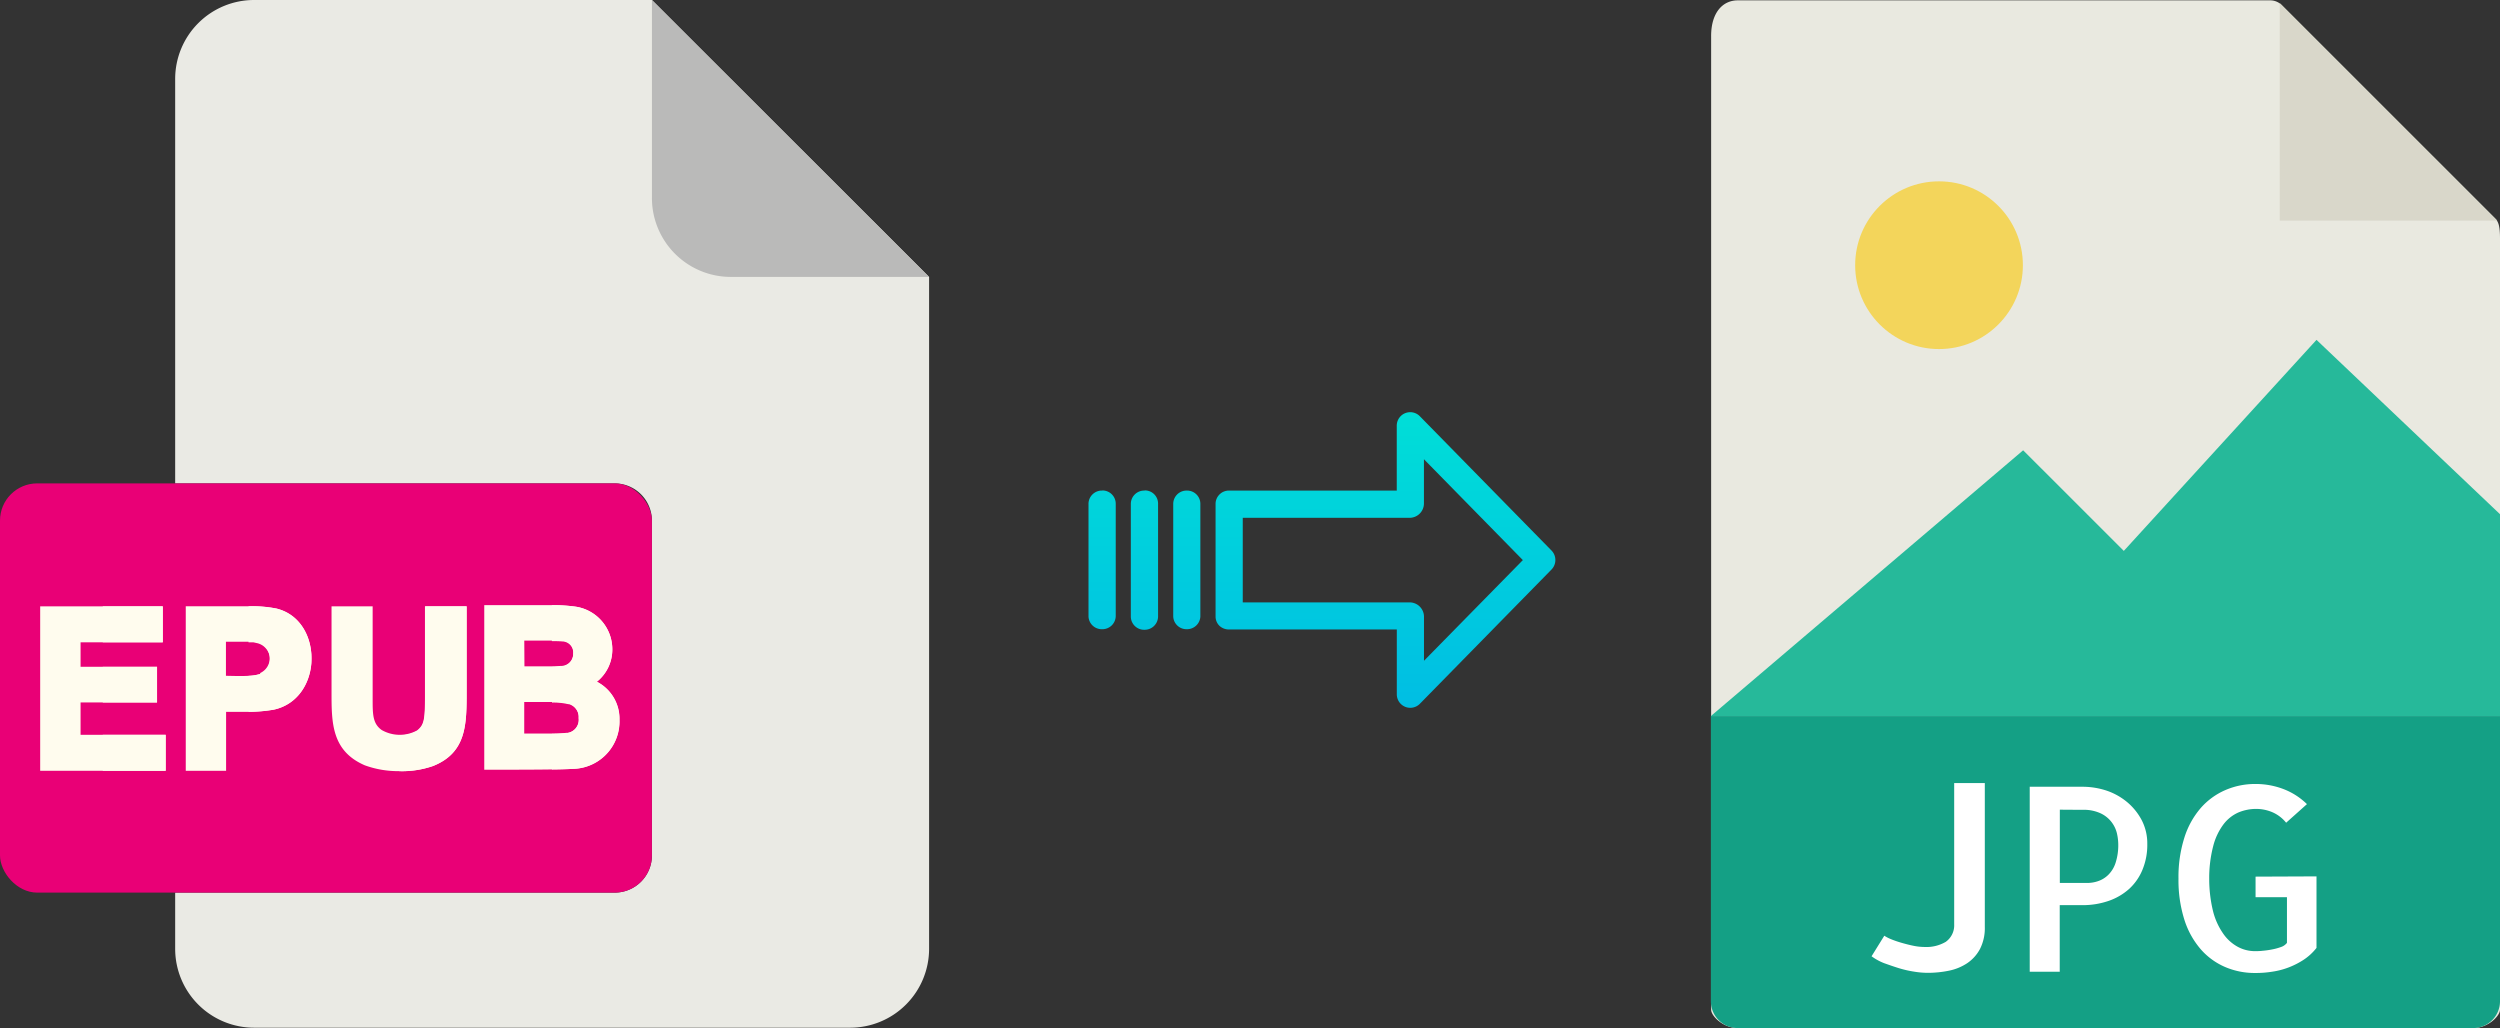 <svg xmlns="http://www.w3.org/2000/svg" xmlns:xlink="http://www.w3.org/1999/xlink" viewBox="0 0 486.52 200.07"><rect x="0" y="0" width="486.52" height="200.07" fill="#333333" stroke="none"/><defs><style>.cls-1{fill:#e9e9e0;}.cls-2{fill:#d9d7ca;}.cls-3{fill:#f3d55b;}.cls-4{fill:#26b99a;}.cls-5{fill:#14a085;}.cls-6{fill:#fff;}.cls-7{fill:#eaeae4;}.cls-8{fill:#babab9;}.cls-9{fill:#e90076;}.cls-10{fill:#fffcee;}.cls-11{fill:url(#linear-gradient);}.cls-12{fill:url(#linear-gradient-2);}.cls-13{fill:url(#linear-gradient-3);}.cls-14{fill:url(#linear-gradient-4);}</style><linearGradient id="linear-gradient" x1="269.61" y1="136.58" x2="269.61" y2="17.38" gradientTransform="matrix(1, 0, 0, -1, 0, 186.73)" gradientUnits="userSpaceOnUse"><stop offset="0" stop-color="#00efd1"/><stop offset="1" stop-color="#00acea"/></linearGradient><linearGradient id="linear-gradient-2" x1="230.96" y1="136.58" x2="230.96" y2="17.38" xlink:href="#linear-gradient"/><linearGradient id="linear-gradient-3" x1="222.72" y1="136.58" x2="222.72" y2="17.38" xlink:href="#linear-gradient"/><linearGradient id="linear-gradient-4" x1="214.47" y1="136.58" x2="214.47" y2="17.38" xlink:href="#linear-gradient"/></defs><title>epub to jpg</title><g id="Layer_2" data-name="Layer 2"><g id="Layer_5_Image" data-name="Layer 5 Image"><path class="cls-1" d="M441.82.07H338.17C335.29.07,333,2.41,333,7V196.5c0,1.23,2.34,3.57,5.22,3.57H481.3c2.88,0,5.22-2.34,5.22-3.57V46.42c0-2.49-.33-3.29-.92-3.88L444.05,1A3.15,3.15,0,0,0,441.82.07Z"/><polygon class="cls-2" points="443.66 0.61 443.66 42.93 485.98 42.93 443.66 0.61"/><circle class="cls-3" cx="377.35" cy="51.61" r="16.32"/><polygon class="cls-4" points="332.95 139.35 372.24 139.35 486.52 139.35 486.52 100.07 450.81 66.14 413.31 107.21 393.72 87.63 332.95 139.35"/><path class="cls-5" d="M481.3,200.07H338.17a5.23,5.23,0,0,1-5.22-5.23V139.35H486.52v55.49A5.23,5.23,0,0,1,481.3,200.07Z"/><path class="cls-6" d="M386.26,152.39v28a8.93,8.93,0,0,1-.93,4.27,7.69,7.69,0,0,1-2.49,2.78,10,10,0,0,1-3.59,1.47,20.51,20.51,0,0,1-4.18.41,16.51,16.51,0,0,1-2.51-.22,20.75,20.75,0,0,1-3-.68c-1-.31-2-.66-2.95-1a10.69,10.69,0,0,1-2.39-1.32l2.48-4a8.11,8.11,0,0,0,1.4.71c.6.24,1.26.47,2,.68s1.46.4,2.24.56a11,11,0,0,0,2.2.24,7.43,7.43,0,0,0,4.12-1,3.94,3.94,0,0,0,1.64-3.39V152.39Z"/><path class="cls-6" d="M400.86,189.11H395v-36h10.35a14.86,14.86,0,0,1,4.54.73,12.49,12.49,0,0,1,4,2.2,11.68,11.68,0,0,1,2.89,3.54,9.83,9.83,0,0,1,1.1,4.66,12.71,12.71,0,0,1-.93,5,10.41,10.41,0,0,1-2.59,3.74,11.69,11.69,0,0,1-4,2.34,15.44,15.44,0,0,1-5.17.83h-4.35v13Zm0-31.54v14.26h5.37a6.53,6.53,0,0,0,2.12-.37,5.2,5.2,0,0,0,1.93-1.2,5.77,5.77,0,0,0,1.42-2.32,11.15,11.15,0,0,0,.53-3.68,10,10,0,0,0-.24-2,5.77,5.77,0,0,0-3.13-3.95,7.75,7.75,0,0,0-3.61-.71Z"/><path class="cls-6" d="M450.81,170.55v13.92a10.58,10.58,0,0,1-2.52,2.32,15.53,15.53,0,0,1-2.93,1.49,14.92,14.92,0,0,1-3.17.82,19.85,19.85,0,0,1-3.25.25,14.63,14.63,0,0,1-5.93-1.17,13.25,13.25,0,0,1-4.74-3.46A16.32,16.32,0,0,1,425.1,179a25.6,25.6,0,0,1-1.15-8,25.34,25.34,0,0,1,1.15-8,16.26,16.26,0,0,1,3.17-5.74,13.51,13.51,0,0,1,4.77-3.49,14.51,14.51,0,0,1,5.9-1.2,15.1,15.1,0,0,1,5.47,1,13.33,13.33,0,0,1,4.54,2.92l-4.05,3.62a7,7,0,0,0-2.69-2.05,8.06,8.06,0,0,0-3.12-.64,9,9,0,0,0-3.45.68,7.42,7.42,0,0,0-2.93,2.32,12,12,0,0,0-2,4.23,24.64,24.64,0,0,0-.78,6.34,26.46,26.46,0,0,0,.75,6.35,13.23,13.23,0,0,0,2,4.39,8.23,8.23,0,0,0,2.83,2.54,7,7,0,0,0,3.35.83c.35,0,.83,0,1.44-.07a15.89,15.89,0,0,0,1.8-.25,10.72,10.72,0,0,0,1.73-.46,2.48,2.48,0,0,0,1.23-.83v-8.89h-6.11v-4Z"/></g><g id="Layer_2-2" data-name="Layer 2"><path class="cls-7" d="M119.62,173.71H34.09v10.93A15.36,15.36,0,0,0,49.45,200h116a15.37,15.37,0,0,0,15.36-15.36V53.89L126.87,0H49.45A15.36,15.36,0,0,0,34.09,15.36V94.07h85.53a7.25,7.25,0,0,1,7.25,7.24h0v65.16A7.25,7.25,0,0,1,119.62,173.71Z"/><path class="cls-8" d="M180.76,53.89,126.87,0V38.53a15.36,15.36,0,0,0,15.36,15.36h38.53Z"/><rect class="cls-9" y="94.07" width="126.87" height="79.64" rx="7.24"/><g id="E"><path class="cls-10" d="M32.24,143H15.68v-6.3H30.56v-6.94H15.68V125h16v-7H7.82V150H32.24Z"/><path class="cls-10" d="M20,143H32.24v7H20Z"/><path class="cls-10" d="M20,129.77H30.56v6.94H20Z"/><path class="cls-10" d="M20,118H31.67v7H20Z"/></g><g id="P"><path class="cls-10" d="M53.94,118.45a24.53,24.53,0,0,0-5.58-.47c-.54,0-1.11,0-1.73,0H36.15V150H44V138.54c1,0,2.62,0,4.39,0a30,30,0,0,0,4.9-.43c4.55-1,7-4.94,7.31-9.07a16.67,16.67,0,0,0,0-1.73c-.27-4-2.48-7.74-6.65-8.84Zm-3.31,12.71a8.72,8.72,0,0,1-2.27.36c-1.56.09-3.42,0-4.39,0v-6.63c.92,0,2.87,0,4.39,0l.26,0c.25,0,.47,0,.68,0l.71.09a3.18,3.18,0,0,1,.62,6Z"/><path class="cls-10" d="M60.59,127.29a16.67,16.67,0,0,1,0,1.73c-.32,4.13-2.76,8.08-7.31,9.07a30,30,0,0,1-4.9.43v-7a8.72,8.72,0,0,0,2.27-.36,3.18,3.18,0,0,0-.62-6L49.3,125c-.21,0-.43,0-.68,0l-.26,0v-7a24.53,24.53,0,0,1,5.58.47C58.11,119.55,60.32,123.33,60.59,127.29Z"/></g><g id="U"><path class="cls-10" d="M90.81,118v16.56c0,6.4,0,11.9-6.54,14.51a18.45,18.45,0,0,1-6.61,1A18.94,18.94,0,0,1,71,148.94c-6.48-2.8-6.48-8.32-6.48-14.18V118h8V136c0,3,0,4.81,1.75,6.06a7.07,7.07,0,0,0,6.91.08c1.36-1.08,1.52-2.14,1.52-6.63V118Z"/><path class="cls-10" d="M90.81,118v16.56c0,6.4,0,11.9-6.54,14.51a18.45,18.45,0,0,1-6.61,1v-7a6.28,6.28,0,0,0,3.57-.86c1.36-1.08,1.52-2.14,1.52-6.63V118Z"/></g><g id="B"><path class="cls-10" d="M116.15,132.66a8,8,0,0,0,3-6.33,8.39,8.39,0,0,0-7-8.25,32,32,0,0,0-4.77-.32c-1.12,0-1.11,0-13.14,0V149.8c.83,0,10.68,0,13.14-.06.68,0,4-.06,4.92-.17a9.23,9.23,0,0,0,8.23-9.48,8.11,8.11,0,0,0-4.42-7.43Zm-14.12-8c.64,0,3.38,0,5.39,0,.2,0,1.2,0,2,.06a2.17,2.17,0,0,1,2.15,2.4,2.4,2.4,0,0,1-2.43,2.48c-.32,0-.94.06-1.69.07-1.74,0-4.22,0-5.39,0Zm8.38,17.94,0,0a27,27,0,0,1-3,.15c-1.89,0-4.15,0-5.39,0v-6.14c1,0,3.33,0,5.39,0a12.6,12.6,0,0,1,3.21.32.25.25,0,0,1,.12,0,2.66,2.66,0,0,1,1.86,2.78A2.57,2.57,0,0,1,110.41,142.63Z"/></g><path class="cls-10" d="M120.57,140.09a9.23,9.23,0,0,1-8.23,9.48c-1,.11-4.26.17-4.92.17V142.8a27,27,0,0,0,3-.15l0,0a2.57,2.57,0,0,0,2.2-2.82,2.66,2.66,0,0,0-1.86-2.78.25.25,0,0,0-.12,0,12.65,12.65,0,0,0-3.21-.32v-6.94c.75,0,1.37,0,1.69-.08a2.4,2.4,0,0,0,2.42-2.48,2.16,2.16,0,0,0-2.14-2.4c-.76-.07-1.72-.06-2-.06v-7a32,32,0,0,1,4.77.32,8.39,8.39,0,0,1,7,8.25,8,8,0,0,1-3,6.33A8.11,8.11,0,0,1,120.57,140.09Z"/></g><g id="Layer_3" data-name="Layer 3"><path class="cls-11" d="M276.31,81a2.62,2.62,0,0,0-4.49,1.86V95.47H239.21A2.6,2.6,0,0,0,236.56,98v22a2.5,2.5,0,0,0,.77,1.8,2.67,2.67,0,0,0,1.88.7h32.62V135.1a2.62,2.62,0,0,0,4.5,1.85l25.6-26.11a2.65,2.65,0,0,0,0-3.71Zm.81,47.59V120a2.8,2.8,0,0,0-2.7-2.77H241.85V100.77h32.56a2.8,2.8,0,0,0,2.7-2.77V89.37L296.36,109Z"/><path class="cls-12" d="M231,95.47h0A2.6,2.6,0,0,0,228.32,98v0l0,21.89a2.58,2.58,0,0,0,2.59,2.56H231A2.6,2.6,0,0,0,233.6,120v0l0-21.89A2.58,2.58,0,0,0,231,95.47Z"/><path class="cls-13" d="M222.72,95.47h0A2.6,2.6,0,0,0,220.07,98V120a2.58,2.58,0,0,0,2.58,2.56h.07a2.61,2.61,0,0,0,2.65-2.55V98a2.56,2.56,0,0,0-2.58-2.56Z"/><path class="cls-14" d="M214.48,95.47h0A2.6,2.6,0,0,0,211.83,98v0l0,21.89a2.58,2.58,0,0,0,2.59,2.56h.06a2.6,2.6,0,0,0,2.65-2.55v0l0-21.89a2.58,2.58,0,0,0-2.59-2.56Z"/></g></g></svg>
